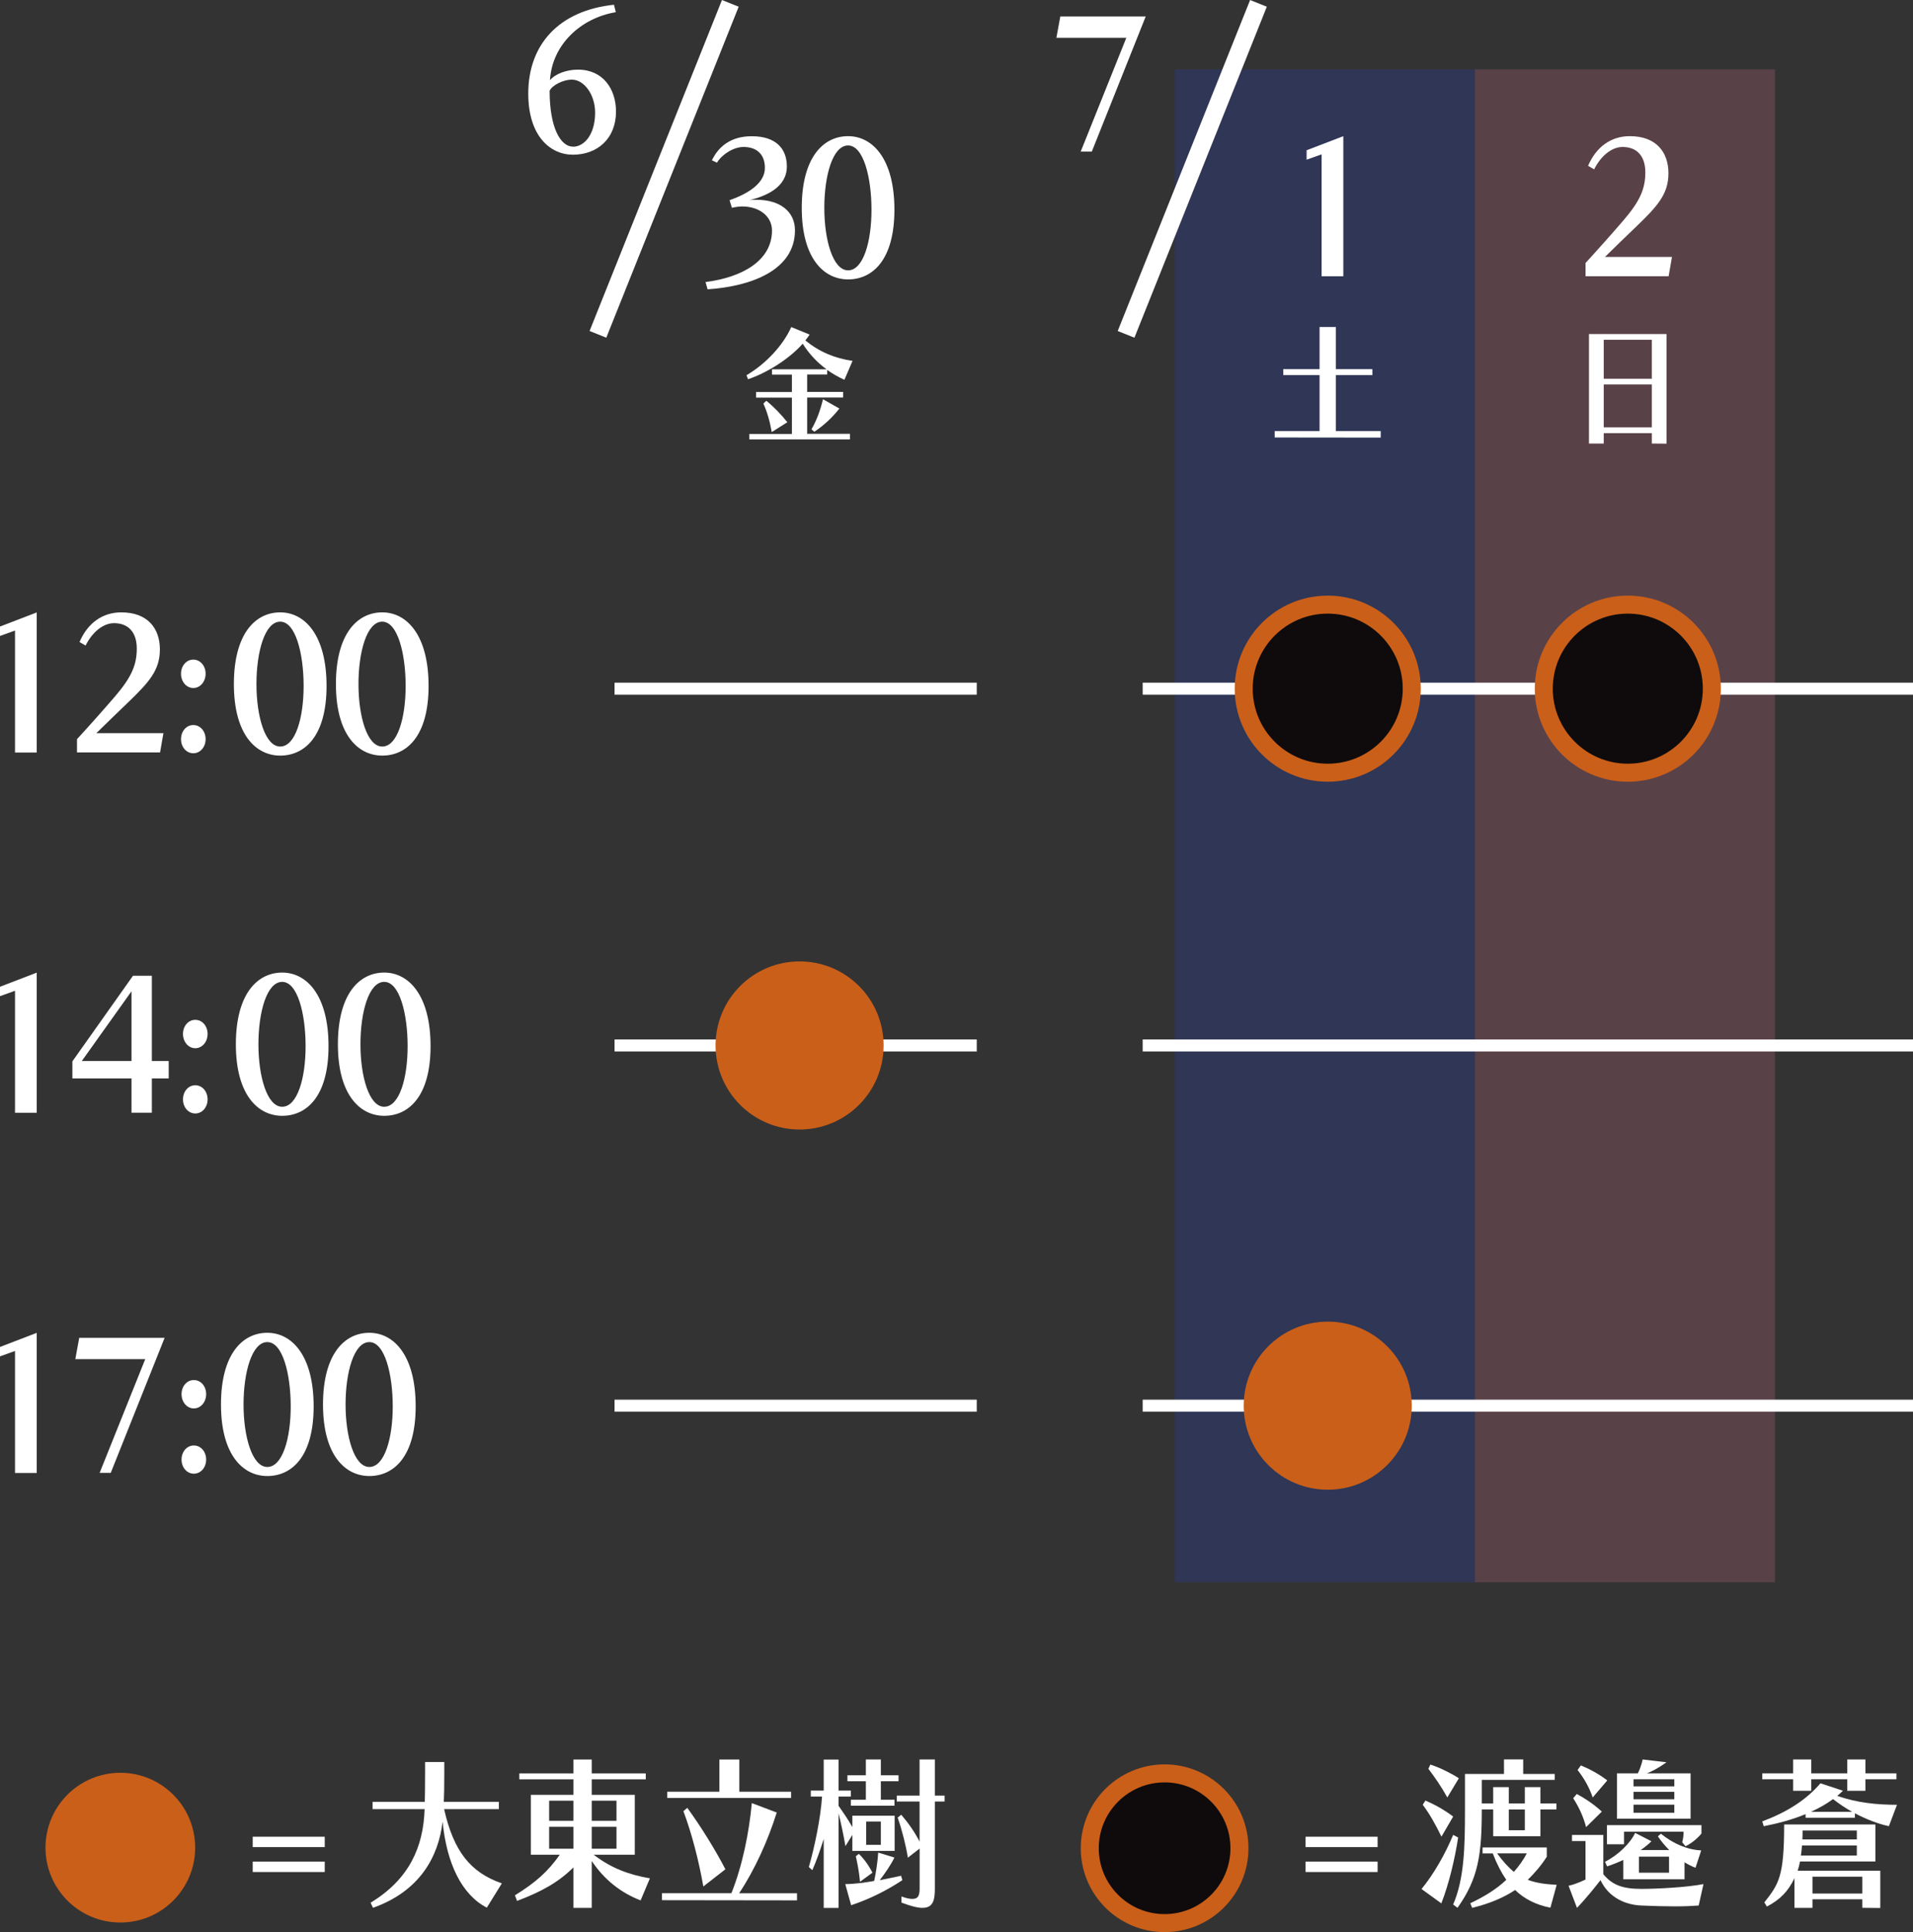 <?xml version="1.0" encoding="UTF-8"?><svg id="_レイヤー_2" xmlns="http://www.w3.org/2000/svg" viewBox="0 0 318.75 321.83"><rect x="0" y="0" width="318.75" height="321.83" fill="#333333" stroke="none"/><defs><style>.cls-1{fill:#0f0b0c;stroke:#ca5f19;}.cls-1,.cls-2{stroke-width:3px;}.cls-1,.cls-2,.cls-3{stroke-miterlimit:10;}.cls-4{fill:rgba(244,120,155,.2);}.cls-5{fill:#fff;}.cls-6{fill:rgba(30,67,226,.2);}.cls-2,.cls-3{fill:none;stroke:#fff;}.cls-3{stroke-width:2px;}.cls-7{fill:#ca5f19;}</style></defs><g id="_レイヤー_1-2"><g><rect class="cls-6" x="195.75" y="11.56" width="50" height="252"/><rect class="cls-4" x="245.75" y="11.56" width="50" height="252"/><g><path class="cls-5" d="m2.5,125.34v-20.31l-2.5.9v-1.57l6.12-2.35v23.34h-3.62Z"/><path class="cls-5" d="m12.83,125.34v-2.22c1.74-1.88,4.41-4.88,6.37-7.16,2.72-3.18,3.59-5.22,3.59-7.93s-1.4-4.23-3.79-4.23c-1.85,0-3.65,1.54-4.74,3.73l-1.01-.59c1.35-3.15,3.82-4.94,6.96-4.94,4.41,0,6.43,2.69,6.43,6.17s-1.8,5.46-5.36,8.89c-1.38,1.33-3.96,3.8-5.22,5.06h11.17l-.56,3.21h-13.83Z"/><path class="cls-5" d="m30.16,112.22c0-1.33.9-2.35,2.05-2.35s2.05,1.02,2.05,2.35-.9,2.38-2.05,2.38-2.05-1.05-2.05-2.38Zm0,10.9c0-1.33.9-2.35,2.05-2.35s2.05,1.02,2.05,2.35-.9,2.35-2.05,2.35-2.05-1.02-2.05-2.35Z"/><path class="cls-5" d="m38.97,113.95c0-8.46,3.62-11.95,7.72-11.95s7.72,3.8,7.72,12.25-3.7,11.61-7.72,11.61-7.72-3.46-7.72-11.92Zm11.62.31c0-5.34-1.32-10.71-3.9-10.71s-3.96,5.06-3.96,10.4,1.43,10.4,3.96,10.4,3.9-4.75,3.9-10.09Z"/><path class="cls-5" d="m55.97,113.95c0-8.46,3.62-11.95,7.72-11.95s7.72,3.8,7.72,12.25-3.7,11.61-7.72,11.61-7.72-3.46-7.72-11.92Zm11.62.31c0-5.34-1.32-10.71-3.9-10.71s-3.96,5.06-3.96,10.4,1.43,10.4,3.96,10.4,3.9-4.75,3.9-10.09Z"/><path class="cls-5" d="m2.5,185.34v-20.31l-2.5.9v-1.57l6.12-2.35v23.34h-3.62Z"/><path class="cls-5" d="m21.91,185.34v-5.71h-9.85v-2.84l10.1-14.26h3.14v14.2h2.81v2.9h-2.81v5.71h-3.4Zm0-20.22l-8.28,11.61h8.28v-11.61Z"/><path class="cls-5" d="m30.49,172.22c0-1.33.9-2.35,2.05-2.35s2.05,1.02,2.05,2.35-.9,2.38-2.05,2.38-2.05-1.05-2.05-2.38Zm0,10.9c0-1.33.9-2.35,2.05-2.35s2.05,1.02,2.05,2.35-.9,2.35-2.05,2.35-2.05-1.02-2.05-2.35Z"/><path class="cls-5" d="m39.3,173.95c0-8.46,3.62-11.95,7.72-11.95s7.72,3.8,7.72,12.25-3.7,11.61-7.72,11.61-7.72-3.46-7.72-11.92Zm11.62.31c0-5.34-1.32-10.71-3.9-10.71s-3.96,5.06-3.96,10.4,1.43,10.4,3.96,10.4,3.9-4.75,3.9-10.09Z"/><path class="cls-5" d="m56.3,173.95c0-8.46,3.62-11.95,7.72-11.95s7.72,3.8,7.72,12.25-3.7,11.61-7.72,11.61-7.72-3.46-7.72-11.92Zm11.62.31c0-5.34-1.32-10.71-3.9-10.71s-3.96,5.06-3.96,10.4,1.43,10.4,3.96,10.4,3.9-4.75,3.9-10.09Z"/><path class="cls-5" d="m2.5,245.34v-20.31l-2.5.9v-1.57l6.12-2.35v23.34h-3.62Z"/><path class="cls-5" d="m16.6,245.34l7.6-18.95h-11.65l.65-3.55h14.23l-8.98,22.5h-1.85Z"/><path class="cls-5" d="m30.25,232.22c0-1.33.9-2.35,2.05-2.35s2.05,1.02,2.05,2.35-.9,2.38-2.05,2.38-2.05-1.05-2.05-2.38Zm0,10.9c0-1.33.9-2.35,2.05-2.35s2.05,1.02,2.05,2.35-.9,2.35-2.05,2.35-2.05-1.02-2.05-2.35Z"/><path class="cls-5" d="m36.82,233.95c0-8.46,3.62-11.95,7.72-11.95s7.72,3.8,7.72,12.25-3.7,11.61-7.72,11.61-7.72-3.46-7.72-11.92Zm11.62.31c0-5.34-1.32-10.71-3.9-10.71s-3.96,5.06-3.96,10.4,1.43,10.4,3.96,10.4,3.9-4.75,3.9-10.09Z"/><path class="cls-5" d="m53.82,233.95c0-8.46,3.62-11.95,7.72-11.95s7.72,3.8,7.72,12.25-3.7,11.61-7.72,11.61-7.72-3.46-7.72-11.92Zm11.62.31c0-5.34-1.32-10.71-3.9-10.71s-3.96,5.06-3.96,10.4,1.43,10.4,3.96,10.4,3.9-4.75,3.9-10.09Z"/></g><path class="cls-5" d="m102.61,2.03c-5.81.96-10.63,5.4-10.97,11.33.9-1.08,2.78-1.76,4.66-1.76,4.21,0,6.34,3.27,6.34,6.98,0,4.54-3.14,7.19-7.18,7.19-3.76,0-7.44-3.09-7.44-10.19,0-8.18,5.13-13.83,14.28-14.79l.31,1.24Zm-7.13,22.41c1.85,0,3.68-2.01,3.68-5.68,0-2.96-1.8-5.5-3.9-5.5-1.35,0-3.23.9-3.68,1.85,0,6.24,1.85,9.32,3.9,9.32Z"/><line class="cls-2" x1="121.69" y1=".56" x2="99.63" y2="55.69"/><g><path class="cls-5" d="m117.55,46.98c6.09-.77,11.08-3.55,11.08-8.58,0-2.47-2.24-4.01-4.94-4.01-.56,0-1.15.09-1.74.22l-.39-1.27c3.31-1.14,5.89-2.93,5.89-5.37,0-2.25-1.35-3.49-3.56-3.49-1.66,0-3.59,1.23-4.43,2.62l-.84-.4c1.12-2.32,3.17-4.01,6.65-4.01,4.07,0,5.84,2.13,5.84,5.03,0,3.55-3.59,4.97-6.23,5.62.39-.06.81-.06,1.21-.06,3.82,0,6.37,1.91,6.37,5.09,0,6.54-7.1,9.32-14.56,9.82l-.34-1.2Z"/><path class="cls-5" d="m133.59,34.63c0-8.46,3.62-11.95,7.72-11.95s7.72,3.8,7.72,12.25-3.7,11.61-7.72,11.61-7.72-3.46-7.72-11.92Zm11.62.31c0-5.34-1.32-10.71-3.9-10.71s-3.96,5.06-3.96,10.4,1.43,10.4,3.96,10.4,3.9-4.75,3.9-10.09Z"/><path class="cls-5" d="m124.86,73.21v-.93h7.09v-6.05h-5.97v-.93h5.97v-2.9h-3.32v-.89h9.09c-1.55-1.12-2.91-2.57-3.97-4.26-2.4,2.7-6.11,4.9-9.11,5.92l-.26-.67c3.22-1.88,6.11-4.99,7.46-8.02l3.06,1.25c-.22.32-.45.65-.71.97,2.36,1.94,4.93,2.98,7.86,3.41l-1.35,3.15c-.94-.41-2-1.02-2.87-1.64v.76h-3.34v2.9h5.99v.93h-5.99v6.05h7.13v.93h-16.77Zm3.73-1.25c-.33-1.88-.79-3.39-1.39-4.75l.49-.45c1.12.89,2.44,2.23,3.5,3.57l-2.59,1.64Zm6.62-.45c.86-1.47,1.49-3.22,1.92-5.01l2.73,1.55c-1.18,1.53-2.73,2.92-4.18,3.87l-.47-.41Z"/></g><line class="cls-3" x1="102.4" y1="174.14" x2="162.75" y2="174.14"/><line class="cls-3" x1="102.4" y1="114.71" x2="162.75" y2="114.71"/><circle class="cls-7" cx="133.23" cy="174.14" r="14"/><line class="cls-3" x1="102.4" y1="234.14" x2="162.75" y2="234.14"/><path class="cls-5" d="m180.07,25.25l7.6-18.95h-11.65l.65-3.55h14.23l-8.98,22.5h-1.85Z"/><line class="cls-2" x1="209.69" y1=".56" x2="187.63" y2="55.69"/><g><path class="cls-5" d="m220.21,46.02v-20.31l-2.5.89v-1.57l6.12-2.35v23.34h-3.62Z"/><path class="cls-5" d="m212.39,72.87v-1.06h7.48v-9.33h-6.05v-.99h6.05v-7.02h2.71v7.02h6.09v.99h-6.09v9.33h7.48v1.08l-17.67-.02Z"/></g><g><path class="cls-5" d="m264.19,46.02v-2.22c1.74-1.88,4.41-4.88,6.37-7.16,2.72-3.18,3.59-5.22,3.59-7.93s-1.4-4.23-3.79-4.23c-1.85,0-3.65,1.54-4.74,3.73l-1.01-.59c1.35-3.15,3.82-4.94,6.96-4.94,4.41,0,6.43,2.69,6.43,6.17s-1.8,5.46-5.36,8.89c-1.38,1.33-3.96,3.8-5.22,5.06h11.17l-.56,3.21h-13.83Z"/><path class="cls-5" d="m275.23,73.88v-1.73h-8.01v1.73h-2.46v-18.24h12.92v18.26l-2.45-.02Zm0-17.29h-8.01v6.5h8.01v-6.5Zm0,7.45h-8.01v7.15h8.01v-7.15Z"/></g><line class="cls-3" x1="190.4" y1="174.14" x2="318.75" y2="174.14"/><line class="cls-3" x1="190.4" y1="114.71" x2="318.75" y2="114.71"/><line class="cls-3" x1="190.4" y1="234.14" x2="318.75" y2="234.14"/><circle class="cls-7" cx="221.23" cy="234.14" r="14"/><circle class="cls-1" cx="221.23" cy="114.71" r="14"/><circle class="cls-1" cx="271.23" cy="114.71" r="14"/><g><circle class="cls-7" cx="20.05" cy="307.76" r="12.47"/><circle class="cls-1" cx="194.05" cy="307.86" r="12.47"/><g><path class="cls-5" d="m42.11,307.67v-1.73h12v1.73h-12Zm0,4.15v-1.73h12v1.73h-12Z"/><path class="cls-5" d="m81.12,317.76c-4.2-2.17-6.7-7.4-7.37-14.33-.7,5.91-3.85,11.6-11.6,14.35l-.4-.85c6.47-3.93,8.8-9.32,9-15.59h-8.67v-1.21h8.7c.02-.85.05-2.53.05-4.87v-1.76h3.2v1.68c0,2.37-.03,4.1-.08,4.95h9.17v1.21h-9.12c1.6,7.09,4.42,10.56,9.62,12.37l-2.5,4.04Z"/><path class="cls-5" d="m106.75,316.55c-3.25-1.24-6.07-3.44-8.15-6.57v7.81h-3.05v-6.74c-2.45,2.42-5.22,4.01-9.4,5.58l-.35-.93c3.5-2.17,5.5-3.96,7.47-6.76h-4.82v-9.98h7.1v-2.58h-9.02v-.99h9.02v-2.31h3.05v2.31h9v.99h-9v2.58h7.17v9.98h-6.85c2.95,2.25,5.87,3.33,9.37,3.93l-1.55,3.68Zm-11.2-16.61h-4.05v3.35h4.05v-3.35Zm0,4.34h-4.05v3.66h4.05v-3.66Zm7.17-4.34h-4.12v3.35h4.12v-3.35Zm0,4.34h-4.12v3.66h4.12v-3.66Z"/><path class="cls-5" d="m110.3,316.5v-1.15h11.57c1.85-4.62,2.95-10.15,3.4-15.01l4.15,1.57c-1.45,4.65-3.7,9.62-6.27,13.45h9.65v1.18l-22.49-.03Zm.87-17.02v-1.04h8.7v-5.36h3.32v5.36h8.62v1.04h-20.65Zm6.02,14.74c-.75-4.29-1.95-8.91-3.32-12.54l.65-.55c2.25,3.08,4.7,7.04,6.35,10.23l-3.67,2.86Z"/><path class="cls-5" d="m142.02,308.28v-2.64l-1.15,1.87c-.33-1.92-.77-3.96-1.15-5.47v15.76h-2.47v-11.49c-.6,1.92-1.27,3.79-1.9,5.2l-.58-.52c.97-3.35,1.97-8.19,2.2-11.74h-1.87v-.99h2.15v-5.17h2.47v5.17h2.05v.99h-2.05v1.54c.77,1.1,1.62,2.31,2.3,3.55v-1.9h7.05v5.86h-7.05Zm8.35,4.89c-2.9,1.9-5.67,3.22-8.55,4.18l-.98-3.52c1.55,0,3.38-.27,4.82-.52.3-1.38.58-3.24.67-4.73l2.7.83c-.6,1.24-1.57,2.64-2.45,3.77,1.15-.22,2.32-.47,3.57-.74l.2.74Zm-8.6-12.4v-.99h2.5v-3.08h-3.07v-.99h3.07v-2.64h2.5v2.64h2.95v.99h-2.95v3.08h2.27v.99h-7.27Zm1.53,12.68c-.15-1.73-.48-3.25-.7-4.26l.5-.39c.77.72,1.6,1.82,2.27,3.13l-2.07,1.51Zm3.47-10.04h-2.45v3.88h2.45v-3.88Zm6.45,4.51l-1.95,1.51c-.3-1.92-.95-4.54-1.7-6.68l.6-.47c1.2,1.4,2.25,2.89,3.05,4.48v-6.68h-3.8v-.99h3.8v-6.02h2.55v6.02h1.62v.99h-1.62v14.41c0,1.95-.25,3.3-2.07,3.3-.8,0-1.92-.28-3.5-.88v-1.02c.8.3,1.38.41,1.83.41,1.05,0,1.2-.71,1.2-1.81v-6.57Z"/><path class="cls-5" d="m217.54,307.67v-1.73h12v1.73h-12Zm0,4.15v-1.73h12v1.73h-12Z"/><path class="cls-5" d="m236.86,314.65c2.05-2.5,3.95-5.83,5.27-9.02l.83.44c-.55,3.57-1.53,7.73-2.8,10.97l-3.3-2.39Zm3.32-8.72c-1.08-2.23-2.08-3.93-3.12-5.31l.45-.71c1.58.69,3.12,1.54,4.62,2.67l-1.95,3.35Zm.97-6.54c-.97-1.76-2.15-3.46-3.15-4.76l.33-.71c1.57.5,3.42,1.43,4.75,2.28l-1.92,3.19Zm7.65,6.46v-4.46h-1.9c0,7.51-.57,11.52-4.05,16.39l-.72-.55c1.85-4.29,1.97-9.57,1.97-15.84v-5.91h6.5v-2.42h3.2v2.42h5.25v.99h-12.15v3.93h1.9v-2.72h2.6v2.72h2.67v-2.72h2.6v2.72h2.67v.99h-2.67v4.46h-7.87Zm9.52,11.91c-2.4-.47-4.32-1.46-5.87-2.94-1.9,1.26-4.22,2.25-7.15,2.97l-.32-.77c2.45-1.15,4.45-2.42,6-3.9-.85-1.24-1.6-2.69-2.25-4.4h-1.7v-.99h10.7v1.54c-.92,1.46-2.05,2.75-3.17,3.85,1.33.5,2.85.74,4.82.83l-1.05,3.82Zm-8.87-9.05c.97,1.32,1.85,2.31,2.8,3.08.83-.94,1.6-2.01,2.15-3.08h-4.95Zm4.62-7.31h-2.67v3.46h2.67v-3.46Z"/><path class="cls-5" d="m283.05,317.4c-1.02.08-2.37.14-3.95.14-1.67,0-3.6-.05-5.62-.14-2.62-.11-5.42-1.29-6.8-4.23-.8,1.04-2.5,3.16-3.92,4.62l-1.4-3.68c1.37-.3,2.82-1.04,2.82-1.04v-6.41h-2.25v-1.02h5.22v6.54c1.5,1.84,3.3,2.45,6.32,2.45,2.62,0,7.55-.25,10.37-.8l-.8,3.57Zm-18.77-13.06c-.52-1.98-1.32-3.52-2.15-4.81l.6-.71c1.28.69,2.85,1.7,4.17,2.94l-2.62,2.58Zm1.1-4.95c-.67-1.92-1.57-3.35-2.52-4.56l.55-.77c1.33.55,2.97,1.4,4.4,2.5l-2.42,2.83Zm5.1,13.64v-3.22c-.95.44-1.87.8-2.7,1.07l-.35-.77c2.15-1.07,4.25-3.11,5.02-4.81l2.72,1.4c-.52.52-1.15,1.02-1.8,1.46h4.77c-.7-.69-1.35-1.46-1.9-2.28l.5-.44c2.08,1.68,4.42,2.67,6.72,2.78l-.95,2.89c-.58-.22-1.2-.52-1.83-.91v2.83h-10.22Zm9.82-6.16c.17-.69.22-1.18.22-1.76h-9.92v2.09h-2.85v-3.19h15.75v1.4c-.75.91-1.67,1.62-2.65,2.12l-.55-.66Zm-10.87-3.93v-7.56h3.47c.6-1.18.8-2.31.8-2.31l3.97.47s-1.55,1.18-3.25,1.84h7.27v7.56h-12.27Zm9.55-6.57h-6.8v1.18h6.8v-1.18Zm0,2.09h-6.8v1.24h6.8v-1.24Zm0,2.14h-6.8v1.35h6.8v-1.35Zm-.88,8.66h-5.02v2.67h5.02v-2.67Z"/><path class="cls-5" d="m310.82,296.37v1.92h-3.02v-1.92h-6v1.92h-3.02v-1.92h-5.15v-.99h5.15v-2.31h3.02v2.31h6v-2.31h3.02v2.31h5.17v.99h-5.17Zm3.9,7.81c-1.8-.38-3.77-1.15-5.65-2.14v.74h-8.22v-.6c-2.2.91-4.57,1.54-6.97,2.01l-.25-.8c4.1-1.54,7.3-3.55,9.7-6.35l3.75,1.24c-.3.3-.62.58-.95.85,3.32,1.18,6.7,1.49,9.95,1.49l-1.35,3.57Zm-4.42,13.61v-1.43h-8.3v1.43h-3v-4.95c-1.02,2.15-2.37,3.58-4.6,4.73l-.42-.69c2.42-3.08,3.3-4.29,3.3-12.98h15.2v6.16h-12.55c-.1.55-.25,1.07-.4,1.54h13.77v6.21l-3-.03Zm-.9-10.39h-9.15c-.03.58-.1,1.16-.18,1.68h9.32v-1.68Zm0-2.5h-9.05c0,.58,0,.96-.03,1.49h9.07v-1.49Zm-.8-3.11c-1.12-.63-2.2-1.35-3.17-2.12-1.1.82-2.35,1.51-3.67,2.12h6.85Zm1.7,10.81h-8.3v2.8h8.3v-2.8Z"/></g></g></g></g></svg>